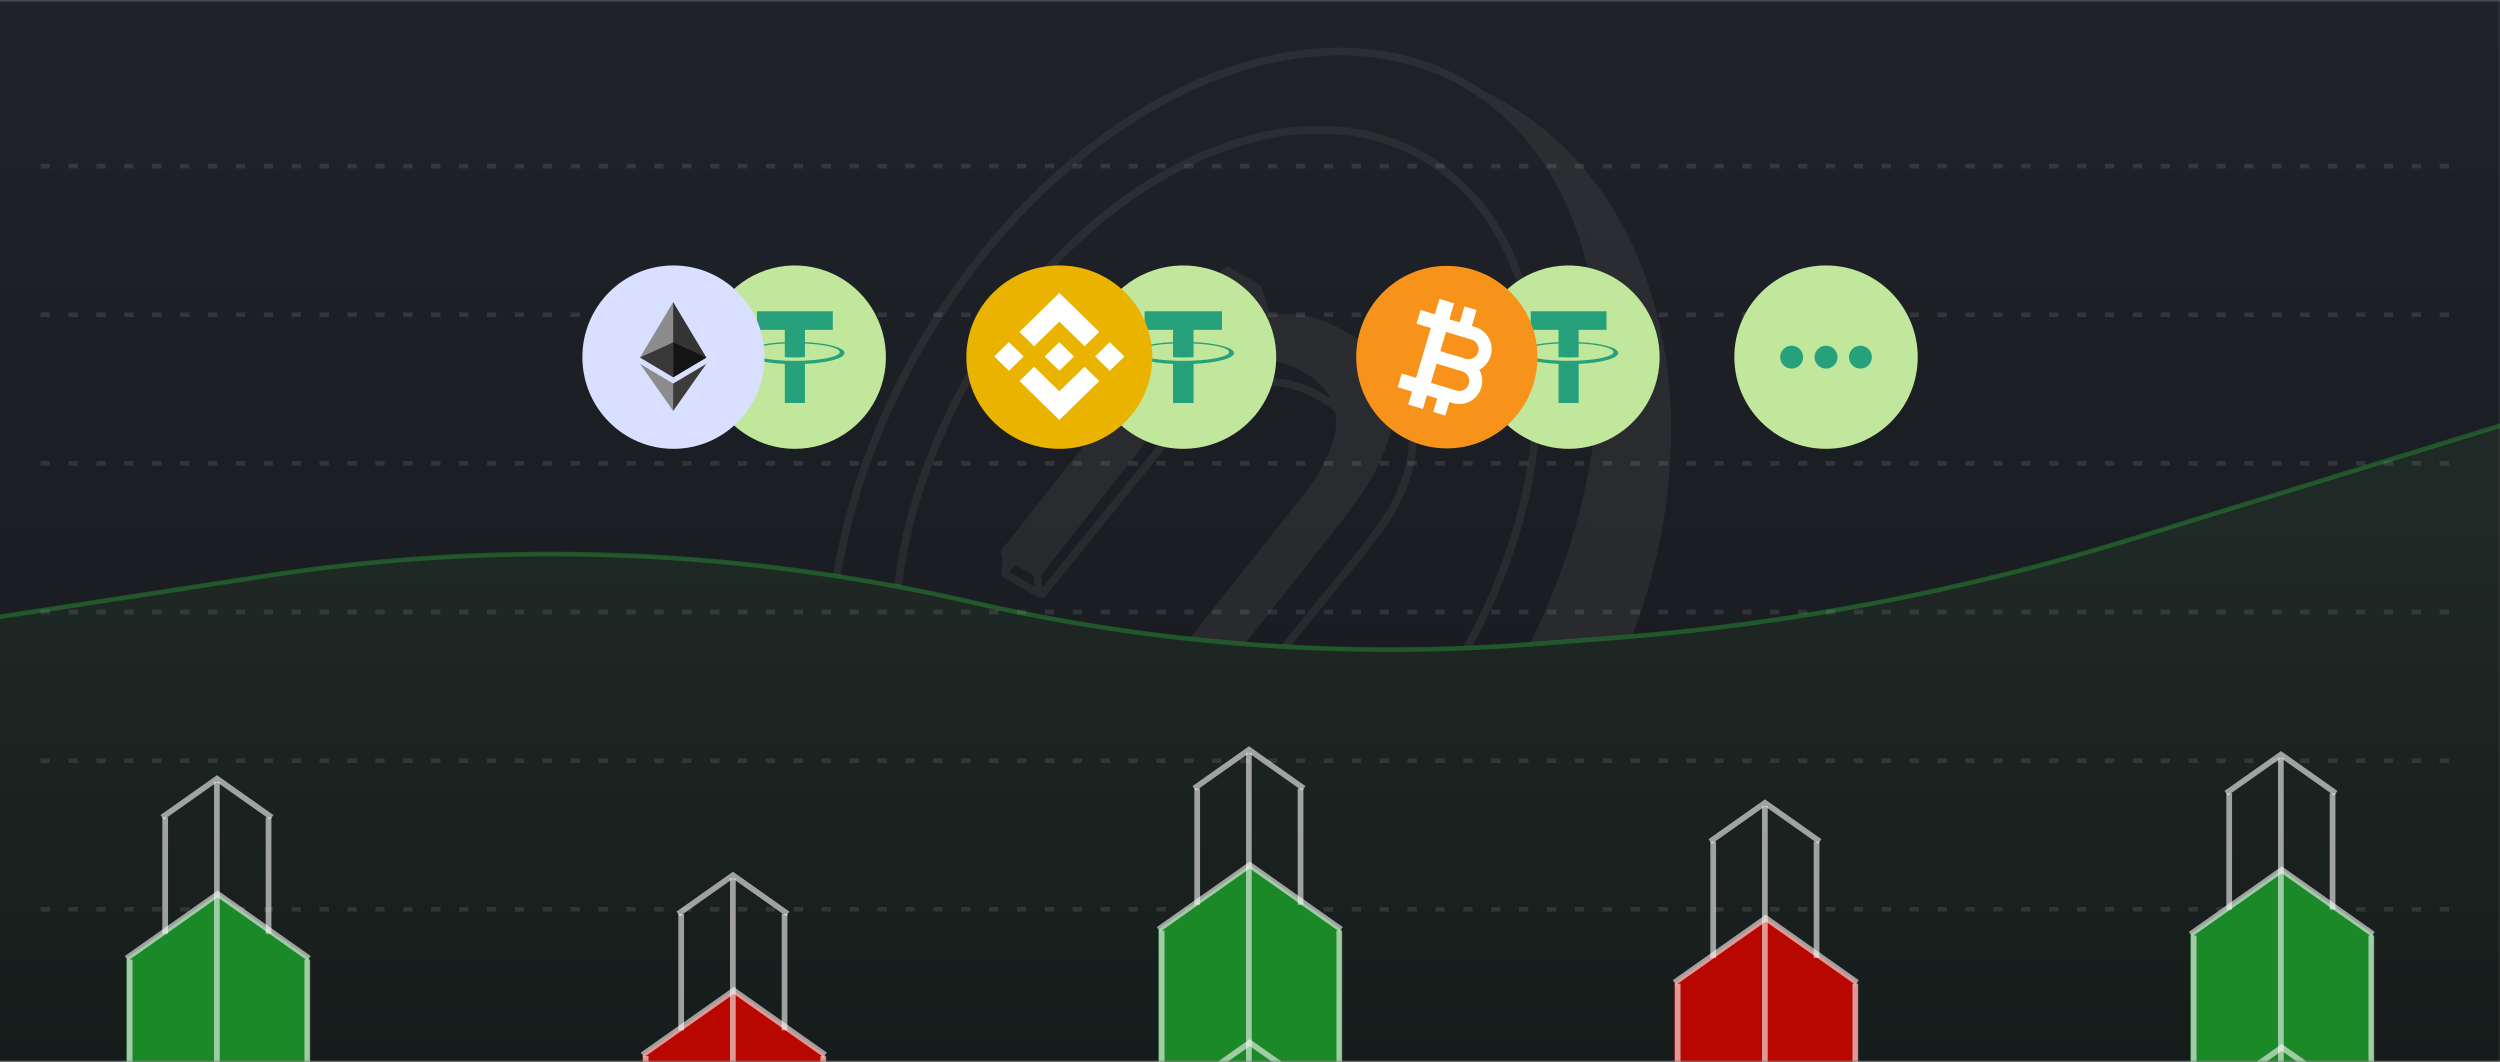 <svg width="518" height="220" viewBox="0 0 518 220" fill="none" xmlns="http://www.w3.org/2000/svg">
<rect x="0" y="0" width="518" height="220" fill="#808080" stroke="none"/>
<mask id="mask0_4661_76326" style="mask-type:alpha" maskUnits="userSpaceOnUse" x="-2" y="0" width="521" height="220">
<rect x="-1.333" width="520" height="220" fill="url(#paint0_linear_4661_76326)"/>
</mask>
<g mask="url(#mask0_4661_76326)">
<rect x="-1.333" y="-1" width="520" height="220" fill="url(#paint1_linear_4661_76326)"/>
<g opacity="0.3">
<path fill-rule="evenodd" clip-rule="evenodd" d="M203.501 199.101C237.57 215.204 286.067 190.793 313.832 142.688C341.597 94.582 338.482 40.364 307.507 18.901C308.879 19.564 310.233 20.281 311.568 21.052C349.895 43.187 357.646 101.536 328.879 151.378C300.112 201.219 245.722 223.68 207.395 201.544C206.06 200.773 204.762 199.958 203.501 199.101Z" fill="#4B4B4B"/>
<path fill-rule="evenodd" clip-rule="evenodd" d="M258.187 194.588C278.482 184.88 298.202 166.563 312.444 141.886C326.687 117.209 332.686 90.967 330.943 68.531C329.199 46.087 319.739 27.622 303.243 18.095C286.747 8.568 266.032 9.605 245.729 19.317C225.433 29.025 205.714 47.343 191.472 72.02C177.229 96.697 171.23 122.938 172.973 145.374C174.717 167.819 184.177 186.284 200.672 195.811C217.168 205.338 237.884 204.3 258.187 194.588ZM199.871 197.199C234.043 216.935 285.065 192.529 313.832 142.688C342.599 92.846 338.217 36.442 304.045 16.707C269.873 -3.029 218.85 21.377 190.084 71.218C161.317 121.06 165.699 177.463 199.871 197.199Z" fill="#4B4B4B"/>
<path fill-rule="evenodd" clip-rule="evenodd" d="M257.031 179.712C273.882 171.652 290.27 156.434 302.11 135.919C313.951 115.404 318.932 93.598 317.484 74.97C316.036 56.332 308.186 41.047 294.544 33.167C280.902 25.288 263.743 26.131 246.884 34.195C230.033 42.256 213.645 57.474 201.804 77.989C189.964 98.504 184.983 120.309 186.43 138.938C187.878 157.575 195.728 172.861 209.371 180.74C223.013 188.619 240.172 187.777 257.031 179.712ZM208.569 182.128C237.035 198.568 279.536 178.238 303.498 136.721C327.461 95.203 323.811 48.219 295.345 31.779C266.88 15.339 224.379 35.669 200.416 77.187C176.454 118.705 180.104 165.689 208.569 182.128Z" fill="#4B4B4B"/>
<path d="M283.885 99.589C282.625 101.771 280.792 104.202 278.707 107.07L253.15 139.432C252.646 140.305 251.749 140.368 251.427 140.182L244.978 136.458C244.333 136.085 244.191 134.84 245.018 134.154L270.323 102.228C271.904 100.233 272.912 98.488 273.667 97.179C278.704 88.453 277.927 81.605 270.188 77.135C260.836 71.734 250.358 74.99 240.365 87.835L216.137 118.638C215.634 119.51 214.737 119.574 214.415 119.388L207.965 115.663C207.32 115.291 207.179 114.046 208.005 113.359L253.045 56.181C253.549 55.309 254.445 55.245 254.768 55.431L260.895 58.969C261.54 59.342 261.681 60.587 260.855 61.273L259.021 63.705C257.943 64.828 258.73 66.445 259.878 65.945C266.588 64.003 272.755 65.237 278.559 68.59C290.027 74.049 291.943 85.627 283.885 99.589Z" fill="#4B4B4B"/>
<path fill-rule="evenodd" clip-rule="evenodd" d="M257.549 145.98L283.607 113.908C283.916 113.492 284.22 113.086 284.517 112.688C286.255 110.359 287.772 108.326 288.848 106.463C296.906 92.501 294.363 80.561 281.829 74.486C275.461 70.808 268.792 69.283 261.675 70.99C260.463 71.454 259.552 69.764 260.661 68.659L262.526 66.246C263.383 65.578 263.179 64.296 262.472 63.888L255.749 60.005C255.395 59.801 254.436 59.828 253.932 60.701L208.014 117.372C207.157 118.04 207.361 119.322 208.069 119.73L215.145 123.817C215.499 124.022 216.458 123.994 216.962 123.121L241.66 92.59C251.841 79.854 262.946 76.96 273.207 82.886C281.699 87.79 282.82 94.838 277.784 103.564C277.028 104.873 276.021 106.618 274.408 108.595L248.601 140.231C247.744 140.899 247.948 142.18 248.655 142.589L255.732 146.676C256.086 146.88 257.045 146.853 257.549 145.98ZM240.408 91.589L240.411 91.586C245.629 85.059 251.205 80.899 256.95 79.203C262.742 77.492 268.535 78.337 274.008 81.498C278.515 84.1 281.306 87.421 282.138 91.469C282.961 95.47 281.793 99.825 279.172 104.365L279.164 104.378C278.404 105.695 277.345 107.532 275.65 109.609L249.744 141.366L256.207 145.099L256.224 145.068L282.342 112.924C282.65 112.51 282.95 112.107 283.242 111.716C284.986 109.379 286.436 107.436 287.46 105.662C291.366 98.893 292.577 92.83 291.495 87.858C290.424 82.94 287.045 78.795 281.131 75.928L281.078 75.903L281.028 75.874C274.954 72.366 268.732 70.97 262.13 72.529C260.651 73.028 259.369 72.186 258.852 71.105C258.336 70.027 258.478 68.641 259.447 67.609L261.379 65.108L255.274 61.582L255.257 61.612L209.157 118.508L215.62 122.24L215.637 122.211L240.408 91.589Z" fill="#4B4B4B"/>
<path fill-rule="evenodd" clip-rule="evenodd" d="M255.929 146.544L251.121 139.329L252.455 138.44L257.263 145.654L255.929 146.544Z" fill="#4B4B4B"/>
<path fill-rule="evenodd" clip-rule="evenodd" d="M248.285 142.083L244.679 135.67L246.076 134.884L249.682 141.297L248.285 142.083Z" fill="#4B4B4B"/>
<path fill-rule="evenodd" clip-rule="evenodd" d="M214.529 123.327L214.128 118.918L215.724 118.773L216.125 123.182L214.529 123.327Z" fill="#4B4B4B"/>
<path fill-rule="evenodd" clip-rule="evenodd" d="M261.404 65.138L259.801 60.729L261.404 59.527L263.006 64.737L261.404 65.138Z" fill="#4B4B4B"/>
<path fill-rule="evenodd" clip-rule="evenodd" d="M207.714 118.845V114.436H209.317V118.845H207.714Z" fill="#4B4B4B"/>
</g>
<path d="M-1.333 127.699L55.284 119.054C103.769 111.651 153.217 113.472 201.026 124.422C239.234 133.173 278.545 136.106 317.628 133.123L333.895 131.881C370.299 129.102 406.285 122.319 441.203 111.656L518.667 88V220H-1.333V127.699Z" fill="url(#paint2_linear_4661_76326)"/>
<path opacity="0.3" d="M-1.333 128L55.267 119.292C103.757 111.832 153.224 113.667 201.028 124.699V124.699C239.232 133.515 278.554 136.47 317.646 133.463L333.909 132.212C370.302 129.413 406.272 122.583 441.158 111.849L518.667 88" stroke="#2ECD3C" stroke-width="0.963"/>
<line x1="8.41" y1="34.408" x2="508.924" y2="34.408" stroke="white" stroke-opacity="0.1" stroke-width="0.963" stroke-dasharray="1.93 3.85"/>
<line x1="8.41" y1="96.01" x2="508.924" y2="96.01" stroke="white" stroke-opacity="0.1" stroke-width="0.963" stroke-dasharray="1.93 3.85"/>
<line x1="8.41" y1="188.412" x2="508.924" y2="188.412" stroke="white" stroke-opacity="0.1" stroke-width="0.963" stroke-dasharray="1.93 3.85"/>
<line x1="8.41" y1="65.209" x2="508.924" y2="65.209" stroke="white" stroke-opacity="0.1" stroke-width="0.963" stroke-dasharray="1.93 3.85"/>
<line x1="8.41" y1="157.611" x2="508.924" y2="157.611" stroke="white" stroke-opacity="0.1" stroke-width="0.963" stroke-dasharray="1.93 3.85"/>
<line x1="8.41" y1="126.81" x2="508.924" y2="126.81" stroke="white" stroke-opacity="0.1" stroke-width="0.963" stroke-dasharray="1.93 3.85"/>
<path d="M26.196 198.575L45.125 185.222L64.054 198.575L64.054 235.633L55.643 241.321L55.643 236.636L45.125 228.94L34.227 236.636L34.227 241.321L26.196 235.633L26.196 198.575Z" fill="#1C8929"/>
<path d="M34.227 240.986L26.196 235.383L45.125 222.031L64.054 235.383L55.643 241.655" stroke="#F9F9F9" stroke-opacity="0.6" stroke-width="1.183"/>
<path d="M26.196 198.574L45.125 185.222L64.054 198.574" stroke="#F9F9F9" stroke-opacity="0.6" stroke-width="1.183"/>
<path d="M33.597 169.357L44.955 161.346L56.312 169.357" stroke="#F9F9F9" stroke-opacity="0.6" stroke-width="1.183"/>
<path d="M34.226 193.47V169.377" stroke="#F9F9F9" stroke-opacity="0.6" stroke-width="1.183"/>
<path d="M26.865 234.963V198.824" stroke="#F9F9F9" stroke-opacity="0.6" stroke-width="1.183"/>
<path d="M55.642 193.47V169.377" stroke="#F9F9F9" stroke-opacity="0.6" stroke-width="1.183"/>
<path d="M63.674 235.633V198.824" stroke="#F9F9F9" stroke-opacity="0.6" stroke-width="1.183"/>
<path d="M44.934 256.379L44.934 162.016" stroke="#F9F9F9" stroke-opacity="0.6" stroke-width="1.183"/>
<path d="M133.112 218.575L152.041 205.222L170.97 218.575L170.97 255.633L162.559 261.321L162.559 256.636L152.041 248.94L141.143 256.636L141.143 261.321L133.112 255.633L133.112 218.575Z" fill="#B80700"/>
<path d="M133.112 218.574L152.041 205.222L170.971 218.574" stroke="#F9F9F9" stroke-opacity="0.6" stroke-width="1.183"/>
<path d="M140.513 189.357L151.87 181.346L163.228 189.357" stroke="#F9F9F9" stroke-opacity="0.6" stroke-width="1.183"/>
<path d="M141.143 213.47V189.377" stroke="#F9F9F9" stroke-opacity="0.6" stroke-width="1.183"/>
<path d="M133.781 254.962V218.822" stroke="#F9F9F9" stroke-opacity="0.6" stroke-width="1.183"/>
<path d="M162.559 213.47V189.377" stroke="#F9F9F9" stroke-opacity="0.6" stroke-width="1.183"/>
<path d="M170.59 255.631V218.822" stroke="#F9F9F9" stroke-opacity="0.6" stroke-width="1.183"/>
<path d="M151.851 276.379L151.851 182.016" stroke="#F9F9F9" stroke-opacity="0.6" stroke-width="1.183"/>
<path d="M346.944 203.575L365.874 190.222L384.803 203.575L384.803 240.633L376.391 246.321L376.391 241.636L365.874 233.94L354.976 241.636L354.976 246.321L346.945 240.633L346.944 203.575Z" fill="#B80700"/>
<path d="M346.945 203.574L365.874 190.222L384.803 203.574" stroke="#F9F9F9" stroke-opacity="0.6" stroke-width="1.183"/>
<path d="M354.345 174.357L365.703 166.346L377.06 174.357" stroke="#F9F9F9" stroke-opacity="0.6" stroke-width="1.183"/>
<path d="M354.975 198.47V174.377" stroke="#F9F9F9" stroke-opacity="0.6" stroke-width="1.183"/>
<path d="M347.614 239.962V203.822" stroke="#F9F9F9" stroke-opacity="0.6" stroke-width="1.183"/>
<path d="M376.391 198.47V174.377" stroke="#F9F9F9" stroke-opacity="0.6" stroke-width="1.183"/>
<path d="M384.422 240.631V203.822" stroke="#F9F9F9" stroke-opacity="0.6" stroke-width="1.183"/>
<path d="M365.683 261.379L365.683 167.016" stroke="#F9F9F9" stroke-opacity="0.6" stroke-width="1.183"/>
<path d="M240.028 192.575L258.957 179.222L277.886 192.575L277.887 229.633L269.475 235.321L269.475 230.636L258.957 222.94L248.059 230.636L248.059 235.321L240.028 229.633L240.028 192.575Z" fill="#1C8929"/>
<path d="M247.43 230.283L258.787 222.272L270.145 230.283" stroke="#F9F9F9" stroke-opacity="0.6" stroke-width="1.183"/>
<path d="M248.06 234.986L240.029 229.383L258.958 216.031L277.887 229.383L269.475 235.655" stroke="#F9F9F9" stroke-opacity="0.6" stroke-width="1.183"/>
<path d="M240.029 192.574L258.958 179.222L277.887 192.574" stroke="#F9F9F9" stroke-opacity="0.6" stroke-width="1.183"/>
<path d="M247.43 163.357L258.787 155.346L270.145 163.357" stroke="#F9F9F9" stroke-opacity="0.6" stroke-width="1.183"/>
<path d="M248.059 187.47V163.377" stroke="#F9F9F9" stroke-opacity="0.6" stroke-width="1.183"/>
<path d="M240.698 228.963V192.824" stroke="#F9F9F9" stroke-opacity="0.6" stroke-width="1.183"/>
<path d="M269.475 187.47V163.377" stroke="#F9F9F9" stroke-opacity="0.6" stroke-width="1.183"/>
<path d="M277.506 229.633V192.824" stroke="#F9F9F9" stroke-opacity="0.6" stroke-width="1.183"/>
<path d="M258.767 250.379L258.767 156.016" stroke="#F9F9F9" stroke-opacity="0.6" stroke-width="1.183"/>
<path d="M453.861 193.575L472.79 180.222L491.719 193.575L491.719 230.633L483.308 236.321L483.308 231.636L472.79 223.94L461.892 231.636L461.892 236.321L453.861 230.633L453.861 193.575Z" fill="#1C8929"/>
<path d="M461.262 231.283L472.62 223.272L483.977 231.283" stroke="#F9F9F9" stroke-opacity="0.6" stroke-width="1.183"/>
<path d="M461.892 235.986L453.861 230.383L472.79 217.031L491.719 230.383L483.308 236.655" stroke="#F9F9F9" stroke-opacity="0.6" stroke-width="1.183"/>
<path d="M453.861 193.574L472.79 180.222L491.719 193.574" stroke="#F9F9F9" stroke-opacity="0.6" stroke-width="1.183"/>
<path d="M461.262 164.357L472.62 156.346L483.977 164.357" stroke="#F9F9F9" stroke-opacity="0.6" stroke-width="1.183"/>
<path d="M461.891 188.47V164.377" stroke="#F9F9F9" stroke-opacity="0.6" stroke-width="1.183"/>
<path d="M454.53 229.963V193.824" stroke="#F9F9F9" stroke-opacity="0.6" stroke-width="1.183"/>
<path d="M483.307 188.47V164.377" stroke="#F9F9F9" stroke-opacity="0.6" stroke-width="1.183"/>
<path d="M491.339 230.633V193.824" stroke="#F9F9F9" stroke-opacity="0.6" stroke-width="1.183"/>
<path d="M472.599 251.379L472.599 157.016" stroke="#F9F9F9" stroke-opacity="0.6" stroke-width="1.183"/>
<g clip-path="url(#clip0_4661_76326)">
<path d="M164.694 93C168.426 93 172.074 91.886 175.177 89.798C178.28 87.71 180.699 84.743 182.127 81.271C183.555 77.799 183.929 73.979 183.201 70.293C182.473 66.608 180.676 63.222 178.037 60.565C175.398 57.908 172.036 56.098 168.376 55.365C164.715 54.632 160.921 55.008 157.474 56.446C154.026 57.884 151.079 60.32 149.005 63.444C146.932 66.569 145.825 70.242 145.825 74C145.825 79.039 147.813 83.872 151.352 87.435C154.891 90.998 159.69 93 164.694 93Z" fill="#C0E79B"/>
<path d="M166.783 70.882V68.349H172.557V64.5H156.847V68.352H162.616V70.886C157.928 71.101 154.403 72.032 154.403 73.145C154.403 74.258 157.93 75.188 162.616 75.406V83.5H166.787V75.404C171.468 75.188 174.986 74.258 174.986 73.143C174.986 72.029 171.465 71.099 166.783 70.882ZM166.783 74.72C166.665 74.72 166.061 74.763 164.715 74.763C163.638 74.763 162.883 74.736 162.614 74.72C158.476 74.535 155.381 73.813 155.381 72.95C155.381 72.087 158.471 71.367 162.614 71.18V74C162.888 74.019 163.66 74.067 164.734 74.067C166.02 74.067 166.665 74.014 166.787 74V71.175C170.923 71.359 174.006 72.081 174.006 72.945C174.006 73.81 170.918 74.53 166.789 74.72H166.783Z" fill="#26A17B"/>
</g>
<ellipse cx="139.536" cy="74" rx="18.869" ry="19" fill="#D8DFFF"/>
<path d="M139.484 62.6L139.334 63.114V78.01L139.484 78.161L146.351 74.073L139.484 62.6Z" fill="#343434"/>
<path d="M139.484 62.6L132.617 74.073L139.484 78.161V70.93V62.6Z" fill="#8C8C8C"/>
<path d="M139.484 79.47L139.4 79.574V84.88L139.484 85.129L146.355 75.385L139.484 79.47Z" fill="#3C3C3B"/>
<path d="M139.484 85.129V79.47L132.617 75.385L139.484 85.129Z" fill="#8C8C8C"/>
<path d="M139.484 78.161L146.351 74.074L139.484 70.931V78.161Z" fill="#141414"/>
<path d="M132.617 74.074L139.484 78.161V70.931L132.617 74.074Z" fill="#393939"/>
<g clip-path="url(#clip1_4661_76326)">
<path d="M325.007 93C328.739 93 332.387 91.886 335.49 89.798C338.593 87.71 341.011 84.743 342.44 81.271C343.868 77.799 344.241 73.979 343.513 70.293C342.785 66.608 340.988 63.222 338.349 60.565C335.71 57.908 332.348 56.098 328.688 55.365C325.028 54.632 321.234 55.008 317.786 56.446C314.338 57.884 311.391 60.32 309.318 63.444C307.245 66.569 306.138 70.242 306.138 74C306.138 79.039 308.126 83.872 311.665 87.435C315.203 90.998 320.003 93 325.007 93Z" fill="#C0E79B"/>
<path d="M327.095 70.882V68.349H332.869V64.5H317.159V68.352H322.928V70.886C318.241 71.101 314.716 72.032 314.716 73.145C314.716 74.258 318.243 75.188 322.928 75.406V83.5H327.1V75.404C331.781 75.188 335.298 74.258 335.298 73.143C335.298 72.029 331.778 71.099 327.095 70.882ZM327.095 74.72C326.977 74.72 326.373 74.763 325.027 74.763C323.95 74.763 323.196 74.736 322.927 74.72C318.788 74.535 315.694 73.813 315.694 72.95C315.694 72.087 318.783 71.367 322.927 71.18V74C323.2 74.019 323.972 74.067 325.046 74.067C326.333 74.067 326.977 74.014 327.1 74V71.175C331.235 71.359 334.319 72.081 334.319 72.945C334.319 73.81 331.231 74.53 327.101 74.72H327.095Z" fill="#26A17B"/>
</g>
<g clip-path="url(#clip2_4661_76326)">
<path d="M318.56 74C318.56 84.442 310.154 92.907 299.783 92.907C289.413 92.907 281.007 84.442 281.007 74C281.007 63.557 289.413 55.092 299.783 55.092C310.154 55.092 318.56 63.557 318.56 74Z" fill="#F7931A"/>
<path d="M304.343 79.525C304.266 79.787 304.139 80.031 303.968 80.243C303.797 80.455 303.586 80.63 303.347 80.759C303.109 80.89 302.848 80.972 302.578 81C302.308 81.028 302.036 81.002 301.776 80.923L296.489 79.338L297.667 75.355L302.954 76.941H302.954C304.044 77.268 304.667 78.427 304.343 79.525ZM306.126 71.364C306.256 71.604 306.337 71.867 306.365 72.138C306.393 72.41 306.367 72.684 306.289 72.946C305.964 74.043 304.812 74.67 303.723 74.344H303.722L298.435 72.758L299.612 68.776L304.9 70.361C305.16 70.439 305.402 70.567 305.613 70.739C305.823 70.911 305.998 71.124 306.126 71.364ZM308.493 70.074C307.889 68.95 306.885 68.129 305.668 67.764L304.969 67.555L305.948 64.243L303.435 63.489L302.456 66.801L300.31 66.157L301.29 62.846L300.688 62.665L298.249 61.934L297.305 65.126L294.333 64.235L293.494 67.071L296.466 67.962L293.413 78.285L290.441 77.394L289.602 80.23L292.574 81.121L291.777 83.816L292.379 83.996L294.818 84.727L295.65 81.914L297.801 82.559L296.968 85.373L299.471 86.123L300.303 83.309L301.008 83.52C301.45 83.654 301.91 83.722 302.372 83.722C303.151 83.722 303.923 83.527 304.628 83.143C305.745 82.534 306.559 81.524 306.922 80.299C307.303 79.009 307.115 77.685 306.509 76.595C307.609 76.016 308.486 75.009 308.868 73.719C309.231 72.493 309.097 71.199 308.493 70.074Z" fill="white"/>
</g>
<g clip-path="url(#clip3_4661_76326)">
<path d="M245.174 93C248.984 93 252.708 91.886 255.876 89.798C259.043 87.71 261.512 84.743 262.97 81.271C264.428 77.799 264.809 73.979 264.066 70.293C263.323 66.608 261.488 63.222 258.795 60.565C256.101 57.908 252.668 56.098 248.932 55.365C245.196 54.632 241.323 55.008 237.803 56.446C234.283 57.884 231.275 60.32 229.158 63.444C227.042 66.569 225.912 70.242 225.912 74C225.912 79.039 227.941 83.872 231.554 87.435C235.166 90.998 240.066 93 245.174 93Z" fill="#C0E79B"/>
<path d="M247.306 70.882V68.349H253.2V64.5H237.163V68.352H243.052V70.886C238.267 71.101 234.668 72.032 234.668 73.145C234.668 74.258 238.269 75.188 243.052 75.406V83.5H247.311V75.404C252.089 75.188 255.68 74.258 255.68 73.143C255.68 72.029 252.086 71.099 247.306 70.882ZM247.306 74.72C247.186 74.72 246.569 74.763 245.195 74.763C244.096 74.763 243.325 74.736 243.051 74.72C238.826 74.535 235.667 73.813 235.667 72.95C235.667 72.087 238.821 71.367 243.051 71.18V74C243.33 74.019 244.118 74.067 245.214 74.067C246.527 74.067 247.186 74.014 247.311 74V71.175C251.532 71.359 254.68 72.081 254.68 72.945C254.68 73.81 251.528 74.53 247.312 74.72H247.306Z" fill="#26A17B"/>
</g>
<g clip-path="url(#clip4_4661_76326)">
<path d="M238.753 74C238.753 84.491 230.129 92.997 219.487 92.999C208.852 92.999 200.228 84.491 200.229 73.999C200.226 63.506 208.851 55 219.49 55C230.129 55 238.753 63.507 238.753 74Z" fill="#EAB300"/>
<path d="M219.494 66.639L224.719 71.739L227.755 68.77L219.494 60.7L211.233 68.77L214.27 71.739L219.494 66.639Z" fill="white"/>
<path d="M209.045 70.884L206.009 73.854L209.045 76.823L212.09 73.854L209.045 70.884Z" fill="white"/>
<path d="M226.899 73.854L229.943 70.884L232.98 73.854L229.943 76.823L226.899 73.854Z" fill="white"/>
<path d="M219.494 81.084L214.27 75.984L211.233 78.953L219.494 87.023L227.755 78.953L224.719 75.984L219.494 81.084Z" fill="white"/>
<path d="M222.531 73.87L219.494 76.839L216.458 73.87L219.494 70.9L222.531 73.87Z" fill="white"/>
</g>
<circle cx="378.354" cy="74" r="19" fill="#C0E79B"/>
<circle cx="378.354" cy="74" r="2.375" fill="#26A17B"/>
<circle cx="385.479" cy="74" r="2.375" fill="#26A17B"/>
<circle cx="371.229" cy="74" r="2.375" fill="#26A17B"/>
</g>
<defs>
<linearGradient id="paint0_linear_4661_76326" x1="258.667" y1="0" x2="258.667" y2="220" gradientUnits="userSpaceOnUse">
<stop stop-color="#1F2329"/>
<stop offset="1" stop-color="#16181C"/>
</linearGradient>
<linearGradient id="paint1_linear_4661_76326" x1="258.667" y1="-1" x2="258.667" y2="219" gradientUnits="userSpaceOnUse">
<stop stop-color="#1F2329"/>
<stop offset="1" stop-color="#16181C"/>
</linearGradient>
<linearGradient id="paint2_linear_4661_76326" x1="258.667" y1="107.85" x2="258.667" y2="220" gradientUnits="userSpaceOnUse">
<stop stop-color="#1F2925"/>
<stop offset="1" stop-color="#161C1B"/>
</linearGradient>
<clipPath id="clip0_4661_76326">
<rect width="37.738" height="38" fill="white" transform="translate(145.825 55)"/>
</clipPath>
<clipPath id="clip1_4661_76326">
<rect width="37.738" height="38" fill="white" transform="translate(306.138 55)"/>
</clipPath>
<clipPath id="clip2_4661_76326">
<rect width="37.738" height="38" fill="white" transform="translate(280.979 55)"/>
</clipPath>
<clipPath id="clip3_4661_76326">
<rect width="38.524" height="38" fill="white" transform="translate(225.912 55)"/>
</clipPath>
<clipPath id="clip4_4661_76326">
<rect width="38.524" height="38" fill="white" transform="translate(200.229 55)"/>
</clipPath>
</defs>
</svg>
